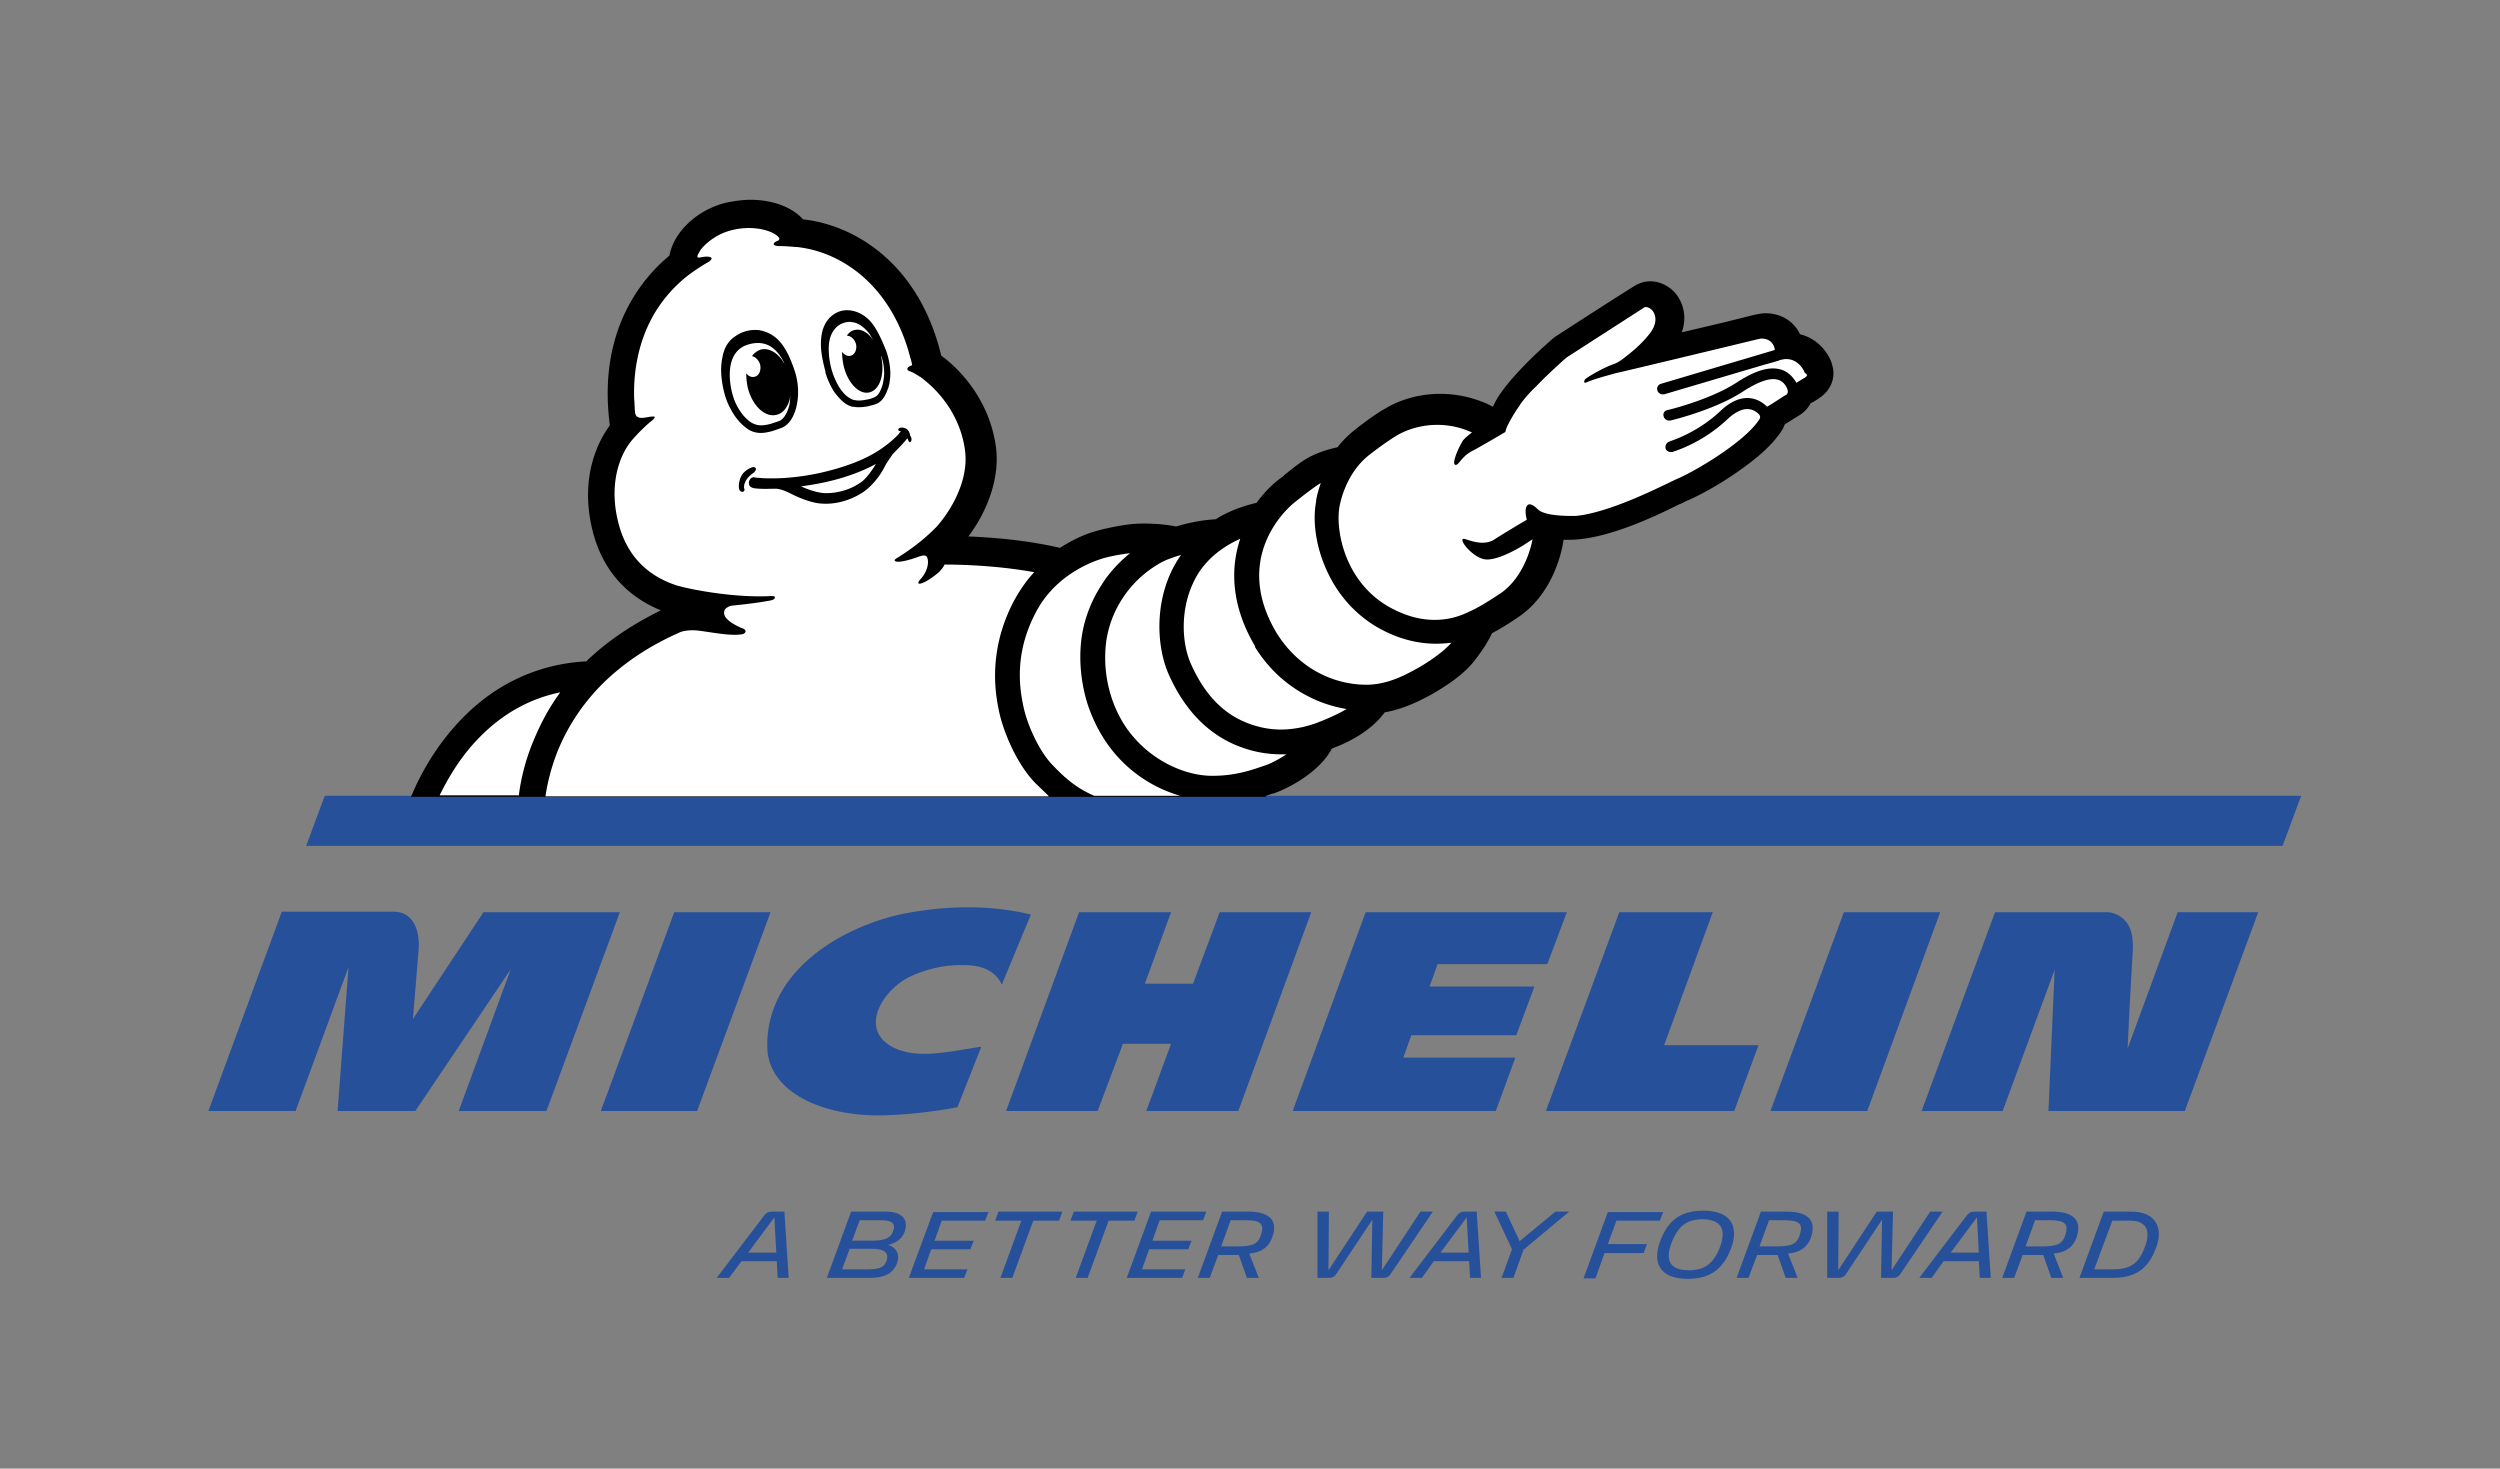 <svg xmlns="http://www.w3.org/2000/svg" viewBox="0 0 524.3 308"><rect x="0" y="0" width="524.3" height="308" fill="#808080" stroke="none"/><path d="M200.8 232.2c-.9.2-7.9 1.5-15.2 1.7-13.1.4-24.6-4.9-24.7-14.4-.2-16.4 16.4-25.4 28.7-27.9 5.5-1.1 16.1-2.4 26.6.2l-6.1 14.7c-1.8-4-6.3-4.1-8.1-4.1-4.5-.1-8.2 1.1-10.9 2.3-6.2 2.8-11.6 11.9-2.8 15.4 4.9 1.9 11 .4 17.5-.6l-5 12.7zm255.9-40.9l-10.5 28.6c.1-2.9.7-14.3 1.1-20.8.1-2.7-.4-4.8-1.7-6.1-1.6-1.7-3.6-1.7-3.7-1.7h-23.5L403 233h17l10.9-29.6-1.3 29.6h28.6l15.4-41.7h-16.9zm-87.9 27.9H349l10.2-27.9h-19.6L324.2 233h39.5zm-44.3-17l4.1-10.9h-42.2L271.1 233h42.6l4.1-11.2h-23.5l1.7-4.7h22l3.8-10.2h-22l1.7-4.7zM259.7 233l15.3-41.7h-19.2l-5.6 15h-10.1l5.5-15h-19.3L211 233h19.2l5.3-14.1h10.1l-5.2 14.1zm-113.5 0l15.4-41.7h-20.2L126 233zm-31.6 0l15.4-41.7h-28.6l-14.8 22.4 1.2-14.6c.2-2.1-.1-7.9-5.3-7.9H59.1L43.7 233H62l11.1-30.2-2.3 30.2h16.3l20-29.7L96.2 233h18.4zm277 0l15.3-41.7h-20.2L371.3 233zm58.3 28.3c-1.3 3.7-3.1 4.9-6.8 4.9h-3.9L443 256h3.8c3.2 0 4.3 2 3.1 5.3m-2.9-7.2h-5.8l-5.1 13.9h6.9c5 0 7.6-2 9.2-6.4 1.5-4 0-7.5-5.2-7.5m-13.9 5c-.6 1.9-1.9 2.3-5 2.3h-3.3l2-5.5h3.1c3.3 0 4 .9 3.2 3.2m-2.7-5H425l-5.1 13.9h2.5l1.8-4.8h4.3l1.7 4.8h2.5l-2-5.1c2.2-.2 4-1.1 4.8-3.4 1.1-3.2-.2-5.4-5.1-5.4m-21.3 8.6l5.5-7.4.4 7.4h-5.9zm5-8.6c-.7 0-1.2.2-1.7.9l-9.9 13h2.6l2.5-3.5h7.4l.2 3.5h2.3l-.9-13.9h-2.5zm-9.3 0l-8.1 12.3.3-12.3h-3.4l-8.1 12.3.1-12.3h-2.4V268h2.4c.6 0 1.2-.2 1.6-.9l7.5-11.3-.2 12.2h2.6c.5 0 1.1-.2 1.5-.9l8.8-13h-2.6zm-27.4 5c-.6 1.9-1.9 2.3-5 2.3H369l2-5.5h3.1c3.5 0 4.1.9 3.3 3.2m-2.7-5h-5.4l-5.1 13.9h2.5l1.8-4.8h4.3l1.7 4.8h2.5l-2-5.1c2.2-.2 4-1.1 4.8-3.4 1.1-3.2-.2-5.4-5.1-5.4m-13.9 7.2c-1.4 3.8-3.4 5.1-6.6 5.1-4 0-5-2.1-3.7-5.6 1.4-3.8 3.4-5.1 6.6-5.1 3.9.1 4.9 2.1 3.7 5.6m-3.6-7.4c-4.8 0-7.5 2.1-9.1 6.6-1.5 4.2-.2 7.7 5.9 7.7 4.7 0 7.5-2.1 9.1-6.6 1.5-4.1.2-7.7-5.9-7.7M339 256h9.1l.7-1.8h-11.6l-5.1 13.9h2.5l1.9-5.3h8.2l.7-1.9h-8.2l1.8-4.9zm-20.3 4.3l-2.9-6.2h-2.4l3.7 7.9-2.2 6h2.5l2.1-5.9 9.6-8h-2.9l-7.5 6.2zm-16.6 2.4l5.5-7.4.4 7.4h-5.9zm5.1-8.6c-.7 0-1.2.2-1.7.9l-9.9 13h2.6l2.5-3.5h7.4l.2 3.5h2.3l-.9-13.9h-2.5zm-9.3 0l-8.1 12.3.3-12.3h-3.4l-8.1 12.3.1-12.3h-2.4V268h2.4c.6 0 1.2-.2 1.6-.9l7.5-11.3-.2 12.2h2.6c.5 0 1.1-.2 1.5-.9l8.8-13h-2.6zm-33.5 5c-.6 1.9-1.9 2.3-5 2.3h-3.3l2-5.5h3.1c3.4 0 4 .9 3.2 3.2m-2.7-5h-5.4l-5.1 13.9h2.5l1.8-4.8h4.3l1.7 4.8h2.5l-2-5.1c2.2-.2 4-1.1 4.8-3.4 1.2-3.2-.1-5.4-5.1-5.4m-18.5 1.8h9.1l.7-1.8h-11.6l-5.1 13.9h11.6l.7-1.8h-9.1l1.5-4.2h8.2l.7-1.8h-8.2l1.5-4.3zm-4.6-1.8h-13.4l-.7 1.9h5.5l-4.4 12h2.5l4.4-12h5.4l.7-1.9zm-29.9 1.9h5.5l-4.4 12h2.5l4.4-12h5.4l.7-1.9h-13.4l-.7 1.9zm-18.1 12h11.6l.7-1.8h-9.1l1.5-4.2h8.2l.7-1.8H196l1.5-4.2h9.1l.7-1.8h-11.6l-5.1 13.8zm-3.3-9.8c-.5 1.6-2.1 2-4.6 2h-4l1.6-4.3h4.4c2.4 0 3.2.7 2.6 2.3m-1.4 6.3c-.5 1.3-1.5 1.7-4 1.7h-5.3l1.6-4.3h4.8c2.5 0 3.5.9 2.9 2.6m-.2-10.4h-7.2l-5.1 13.9h9c2.7 0 4.8-.7 5.7-3 .7-1.8 0-3.4-1.9-3.9 1.7-.4 2.9-1.2 3.5-2.7.9-2.5-.3-4.3-4-4.3m-28.8 8.6l5.5-7.4.4 7.4h-5.9zm5-8.6c-.7 0-1.2.2-1.7.9l-9.9 13h2.6l2.6-3.5h7.4l.2 3.5h2.3l-.9-13.9h-2.6zm-93.8-87.2l-3.9 10.5h414.5l3.9-10.5z" fill="#27509b"/><path d="M265.5 166.9l.9-.3s.5-.2.7-.2c3-1 9.7-4.5 12.2-9.4 5.1-1.9 8.8-4.5 11.1-7.6 4.4-.8 7.8-2.7 9.7-3.7 4.4-2.5 7.5-4.9 9.4-7.5 1.6-2.1 2.6-3.7 3.4-5.4 1.5-.8 3.2-1.8 5.4-3.3 7.7-5.1 9.3-14.5 9.5-15.6 0-.2.1-.5.1-.7h1.2c7.7 0 17.8-4.8 23.2-7.5h.1c.8-.4 1.6-.8 1.9-.9 1.8-.8 5.5-2.7 9.3-5.3 4.9-3.3 8.2-6.3 10-9.1.3-.4.5-.9.7-1.4l3.2-2c.9-.6 1.7-1.4 2.2-2.4.9-.5 1.6-.9 1.8-1.1 2.5-1.6 3.6-4.4 2.7-7.1v-.1c-.8-2.4-3-5.3-6.7-6.2-1.3-2.8-4.1-4.4-7.2-4.4a7.18 7.18 0 0 0-1.7.2c-.2 0-1 .2-7 1.7l-8.9 2.1c.8-2.2.7-4.6-.3-6.6-1.2-2.5-3.7-4.1-6.3-4.1-.9 0-1.8.2-2.6.6h-.1c-.3.2-1 .5-16.9 10.8-.2.1-.4.3-.6.4-7.7 6.7-10.5 10.7-11.2 11.7-.4.5-1 1.5-1.6 2.8l-1.2-.6c-3.2-1.4-6.5-2.1-9.9-2.1-6.1 0-10.4 2.4-11.5 3.1-.6.3-2.9 1.7-6.3 4.4a21.59 21.59 0 0 0-3.7 3.7c-2.3.5-4.2 1.2-5.6 1.9-1.8.9-3.5 2.3-5.4 3.8l-.1.1c-.3.3-.6.5-1 .8-.8.6-2.9 2.3-4.9 5.1h-.2c-.3.1-2.8.6-6 2.1-.8.4-1.6.8-2.3 1.3-1.8.1-4.6.4-8.3 1.5h-.2c-.3-.1-3.1-.6-6.5-.6-1.5 0-2.9.1-4.1.3-.8.1-3.7.6-6.1 1.3-1.2.3-4.1 1.3-7.5 3.5-7.3-1.7-14.6-2.2-19.2-2.4 4.4-5.9 6.5-12.7 5.8-18.5-1.4-11-8.8-17.5-11.5-19.4-4.6-19.2-18-27.4-29-28.6-2.2-2.5-6.3-4.1-11-4.1-1.9 0-3.7.3-5.5.7-5.9 1.6-10.6 6.1-11.5 11-5.9 4.9-15.1 15.9-12.5 35.6-2.2 3-6.5 10.6-3.6 22.2 2 7.9 6.9 13.6 14.3 16.6-5.7 2.8-10.7 6.1-14.9 10-.3.2-.5.5-.7.7-9.9.5-18.9 4.6-26 11.9-5.1 5.2-8.6 11.2-10.8 16.5h179.3z"/><g fill="#fff"><path d="M265.1 160.6c-2.1.7-5.7 2.1-10.7 2.1h-.5c-5.2-.1-11.4-2.8-15.8-7.7-4.5-4.9-6.9-12.3-6.2-19.6s5.1-13.4 10.4-16.7a14.65 14.65 0 0 1 3.8-1.8 9.83 9.83 0 0 1 1.6-.5c-.1.1-.2.3-.3.4-5.4 8-5 18.3-2.4 24.4 1.4 3.2 3 5.8 4.9 8.1 2.5 3 5.5 5.3 8.9 6.8 3.2 1.4 6.5 2.1 9.9 2.1h1.1c-1.7 1.1-3.4 2-4.7 2.4m10.8-8.9c-2 .7-4.5 1.3-7.3 1.3-2.4 0-5.1-.5-7.8-1.7-5.9-2.6-9.1-7.7-11.1-12.2-2-4.6-2.4-12.8 1.9-19.3 2.4-3.5 5.8-5.6 8.5-6.8-1.7 5.1-2.5 13 3.1 22.5v.1.1c2.8 4.5 6.5 7.9 10.9 10.2 2.6 1.4 5.4 2.3 8.3 2.8-2 1.2-4.4 2.2-6.5 3m21.1-11.4c-2.4 1.3-5.7 3.1-9.9 3.3h-.6c-6.3 0-13.9-3-18.8-10.9-8.8-14.8.8-25 4-27.5 1.9-1.5 3.8-3 5.3-3.9-.7 2-1 3.5-1 4-.7 3.7-.1 8.5 1.6 12.8 2.2 5.7 6 10.3 11 13.3 4.1 2.4 8.3 3.6 12.6 3.6 1.2 0 2.3-.1 3.2-.2-2.1 2.3-5.4 4.4-7.4 5.5m-188.2 26.6c.4-3.3 1.3-7.3 3.1-11.6 1.5-3.6 3.3-7 5.6-10.1-6.4 1.3-12.1 4.5-16.9 9.4-3.3 3.3-6.1 7.5-8.4 12.2h16.6z"/><path d="M219.9 166.9l-2.8-2.7c-3.8-3.9-6.8-10.8-7.7-15.6-1.6-7.8-.5-15.4 3.2-22.5 1.2-2.2 2.6-4.3 4.3-6.1-8.3-1.5-16.2-1.6-18.8-1.6-.3.6-.7 1.1-1.2 1.6-3 2.6-5.5 3.2-3.7 1.3 1.7-2 1.6-4.1 1.1-4.6-.4-.4-1.1-.1-1.5 0-4.9 1.8-5.8 1-4.8.4 4.4-2.7 6.9-5.1 8.4-6.6 3.7-4.2 6.7-10.3 6-15.9-.8-6.5-4.5-11.6-8.3-14.7-.4-.3-.7-.6-.9-.7-.1-.1-.2-.2-.3-.2-.6-.4-1.4-.9-2-1.1-1-.3-.7-1 .4-1.3-.1-.5-.2-1.1-.4-1.6-.1-.5-.3-1-.4-1.5-4.4-14.6-14.8-20.8-23.4-21.7h-.3c-2-.2-3.4-.2-3.7-.2-1.4-.2-.8-.8 0-1.1.3-.1.4-.4.3-.6-1-1.5-5.6-2.9-10.4-1.5-2.5.7-4.7 2.3-6 3.9-.2.3-.4.7-.6 1 0 .1-.1.2-.1.3-.2.6.5.4.5.4 2.3-.5 3.3.1 1.5 1.1-1.1.6-2.7 1.7-3.8 2.5-2.6 2-6 5.3-8.4 10.3-2.2 4.6-3.3 10-3.1 15.8.1.8.1 2.4.2 2.9.1.6.5 1.2 1.9 1 1.9-.3 3.1-.6 1.4.8-.7.5-2.9 2.6-4.2 4.2-2.6 3.3-4.6 9.4-2.6 17.1 1.7 6.6 5.8 11 12.3 13.1 3.9 1.1 12.8 2.6 19.7 2.2.7 0 .9.1.8.4s-.6.5-1.3.6c-1.1.2-3.5.6-7.6 1-.9.1-1.6.7-1.7 1.1v.1c-.5 1.8 3.2 3.3 3.6 3.5 1.4.4.8 1.2.2 1.3-2.6.5-7.3-.6-9.8-.8-1.7-.1-3 .2-3.5.5-5.9 2.6-10.9 5.9-15 9.7-4.6 4.3-8.1 9.4-10.4 15-1.4 3.5-2.2 6.8-2.6 9.6h105.5zm.9-6.4c2.2 2.3 4.7 4.7 8.7 6.4h18c-1.3-.4-2.7-.9-4-1.5a28.27 28.27 0 0 1-9.2-6.8c-2.7-3-4.8-6.7-6.2-10.9-1.3-4.1-1.8-8.6-1.4-12.8.4-4.3 1.9-8.5 4.3-12.2 1.6-2.6 3.7-4.8 6-6.7-.2 0-.5.1-.7.1 0 0-3.1.4-5.3 1.1s-9.8 3.5-13.8 11.3c-4.1 7.8-3.6 14.6-2.7 19 .8 4.5 3.6 10.3 6.3 13zm157.7-81.3l-1.8 1.1v-.1c-.9-1.5-2.1-2.5-3.6-2.8-2.3-.5-5.2.4-9 2.9-5.6 3.6-14.3 5.7-14.4 5.7-.6.1-1 .7-.8 1.3.1.5.6.9 1.1.9h.3c.4-.1 9.2-2.2 15.1-6 3.2-2.1 5.7-3 7.3-2.6.8.2 1.4.6 1.9 1.5.7 1.1.1 1.7 0 1.7s-2.8 1.8-4 2.5c-.6-.6-1.8-1.6-3.6-1.8-2-.2-4.1.7-6.2 2.7-5.1 4.8-10.6 6.3-10.7 6.4-.6.2-.9.8-.8 1.4.1.5.6.8 1.1.8h.3c.2-.1 6.1-1.7 11.6-6.9 1.6-1.5 3.1-2.2 4.4-2.1s2.1 1 2.3 1.2c0 .1.3.5 0 .9-3.1 4.9-13.9 11.1-17 12.4-2.3 1-11.5 5.9-19 7.5-.8.2-1.7.3-2.5.4h-.3c-1.1 0-6.2.1-7.7-1.4-2.2-2.2-3-.6-2.3 2.2-2.4 1.4-6 3.6-6.9 4.2-2.5 1.5-5.7-.2-6.3-.2-1.3 0 1.8 3.9 4.4 4.3 2.8.4 8-2.9 8-2.9l2-1.3s-1.2 7.6-6.8 11.4c-3.5 2.3-5 3.1-6.3 3.7-.9.4-3.5 1.8-7.4 1.8-2.8 0-6.1-.7-9.9-2.9-9.1-5.4-10.9-16-10.1-20.7 0 0 1-7 6.4-11.1 3.6-2.8 5.7-4 5.7-4s3.4-2.2 8.4-2.2c2.2 0 4.7.4 7.3 1.6-.8.6-1.5 1.2-1.9 1.7-1 1.6-2.5 5.1-1.5 5.1.7 0 1.2-1.8 3.6-3 1.2-.6 6.8-3.9 6.8-3.9s.2-.9.5-1.4c0 0 .7-1.5 2.1-3.6.1-.1.3-.4.6-.9.8-1.1 1.9-2.4 3.2-3.6 1.5-1.6 3.6-3.6 6.4-6.1l16.3-10.5c.1-.1.3-.1.4-.1 1.3 0 3.2 2.3.9 5.4-1.9 2.5-4.1 4.2-5.8 5.5-.5.4-1.2.8-1.7 1-2.4.8-5.5 2.7-6 3.1s-.5 1.1.1.8c2.1-.9 5.4-1.7 6-1.9 3.6-.8 29.7-7.1 30.1-7.2.1 0 .4-.1.6-.1.9 0 2.4.3 2.8 2.2v.2l-23.9 7.1a1.08 1.08 0 0 0-.7 1.4c.1.4.5.7.9.8h.5l21.3-6.3c.4-.1 1.2-.3 2.8-.8l.2-.1c.5-.1.9-.2 1.3-.2 2.2 0 3.5 1.8 3.9 2.9.7.4.5.7 0 1"/></g><path d="M173.8 73.1a16.66 16.66 0 0 0 .6 4.4c.4 1.4 1 2.8 1.8 4 .7 1 1.6 2 2.9 2.4h.1.1c.3.1.6.1.9.1.5 0 1-.1 1.6-.2s1.2-.3 1.8-.6c.7-.4 1-1.2 1.3-1.9.3-.8.4-1.6.5-2.4.1-1.4-.1-2.9-.6-4.3v.2c.8 3.7-.3 7-2.5 7.5s-4.6-2.1-5.4-5.7c-.2-1-.3-1.9-.3-2.8.5.6 1.1 1 1.8.8.9-.2 1.4-1.4 1.1-2.5-.3-1-1.1-1.7-1.9-1.7.4-.6 1-1.1 1.7-1.2 1.4-.3 2.9.6 4 2.4l-.9-1.5c-.8-1.1-2-2.2-3.4-2.5-.2 0-.5-.1-.7-.1-1.3 0-2.6.6-3.3 1.6-.9 1.1-1.2 2.6-1.2 4m-.8 4.4c-.4-1.6-1-4-.8-6.3.2-3.3 1.9-5.2 3.9-5.9 2.5-.8 5.2.5 6.7 2.4.9 1.1 1.7 2.7 2.4 4.3l.7 1.7c.6 1.8.9 3.6.8 5.3-.1 1-.2 2-.6 2.8-.3.9-.9 2.1-1.9 2.7-.7.4-1.5.5-2.1.7h0c-.6.1-1.2.2-1.9.2-.4 0-.8 0-1.2-.1h-.2 0 0-.1 0 0c-1.7-.5-2.7-1.8-3.6-2.9-.7-1-1.2-2.1-1.6-3.1h0s-.1-.2-.2-.6c-.1-.2-.2-.5-.2-.7h0 0c0-.3-.1-.4-.1-.5m6.3 6.5s-.1-.1 0 0c-.1-.1-.1 0 0 0m-24.8 1c.9 1.7 2 3 3.2 3.7.6.3 1.2.5 1.9.5.6 0 1.2-.1 2-.3h0l1.8-.6c1-.4 1.8-1.8 2.2-3.6l.2-2.1c-.2 2.3-1.4 4.1-3 4.4-2.4.6-5.1-2-6-5.8a15.04 15.04 0 0 1-.3-2.9c.5.6 1.1.9 1.8.7.9-.2 1.4-1.4 1.1-2.6-.3-.9-1-1.6-1.7-1.7.5-.7 1.2-1.2 1.9-1.4 1.8-.4 3.7.8 4.9 3 0-.1-.1-.2-.1-.3-1.2-2.4-3.3-4.9-7.3-3.8-5.3 1.4-4.1 8.3-3.5 10.4.2.8.5 1.6.9 2.4m-1.3.7c-.9-1.6-1.4-3.4-1.7-5.2s-.4-3.7 0-5.5c.3-1.8 1.1-3.4 2.6-4.4 1.2-.9 2.7-1.4 4.2-1.4.4 0 .8 0 1.2.1 3.8.8 5.6 3.9 7.1 8.3 1.7 4.8.5 10.8-2.6 12.1-.8.3-2 .7-2 .7-.8.2-1.6.4-2.4.4-.9 0-1.8-.2-2.6-.7-1.7-1.1-3-2.8-3.8-4.4m30.5 11.6c-4.8 2.6-10.3 4-15.7 4.7 1.5.7 3 1.2 4.6 1.4 1.5.1 2.9-.1 4.3-.5s2.8-1.1 4-2c1.2-1.1 2-2.3 2.8-3.6m7.2-4.6c-.3.1-.4-.3-.6-.8-.9 1.2-2.9 3.1-3.2 3.5l-1.2 1.8c-.6 1.1-1.1 2.1-1.9 3.1-1 1.3-2.2 2.5-3.6 3.3-2.7 1.6-6 2.4-9.1 1.9-1.6-.3-3.2-.9-4.7-1.6-1.2-.6-2.5-1.3-3.8-1.4-1.5 0-3.1.1-4.6-.1-.5-.1-1-.3-1.1-.8-.2-.7.3-1.5 1-1.5h0c.2 0 .5.1.7.1.5 0 1 .1 1.5.1 5.4.2 11-.7 16.1-2.3 3.2-1 6.3-2.3 9-4.3 1.1-.8 2.2-1.7 3.1-2.7.1-.2.3-.4.4-.5-.1-.1-.2-.1-.3-.1-.3-.1-.3-.6.2-.7s1.2.1 1.5.4.5.7.6 1.3c.4.5.3 1.2 0 1.3m-32.8 6.4c-1.4 1-1.7 1.7-1.9 2.2s-.2 1-.1 1.2 0 .5-.2.6h0 0c-.2.1-.4 0-.5 0l-.3-.3c-.4-.9 0-2.9 1-3.8.4-.4.9-.7 1.4-.9.2-.1.7-.3 1 .1.1.4-.2.7-.4.9"/></svg>